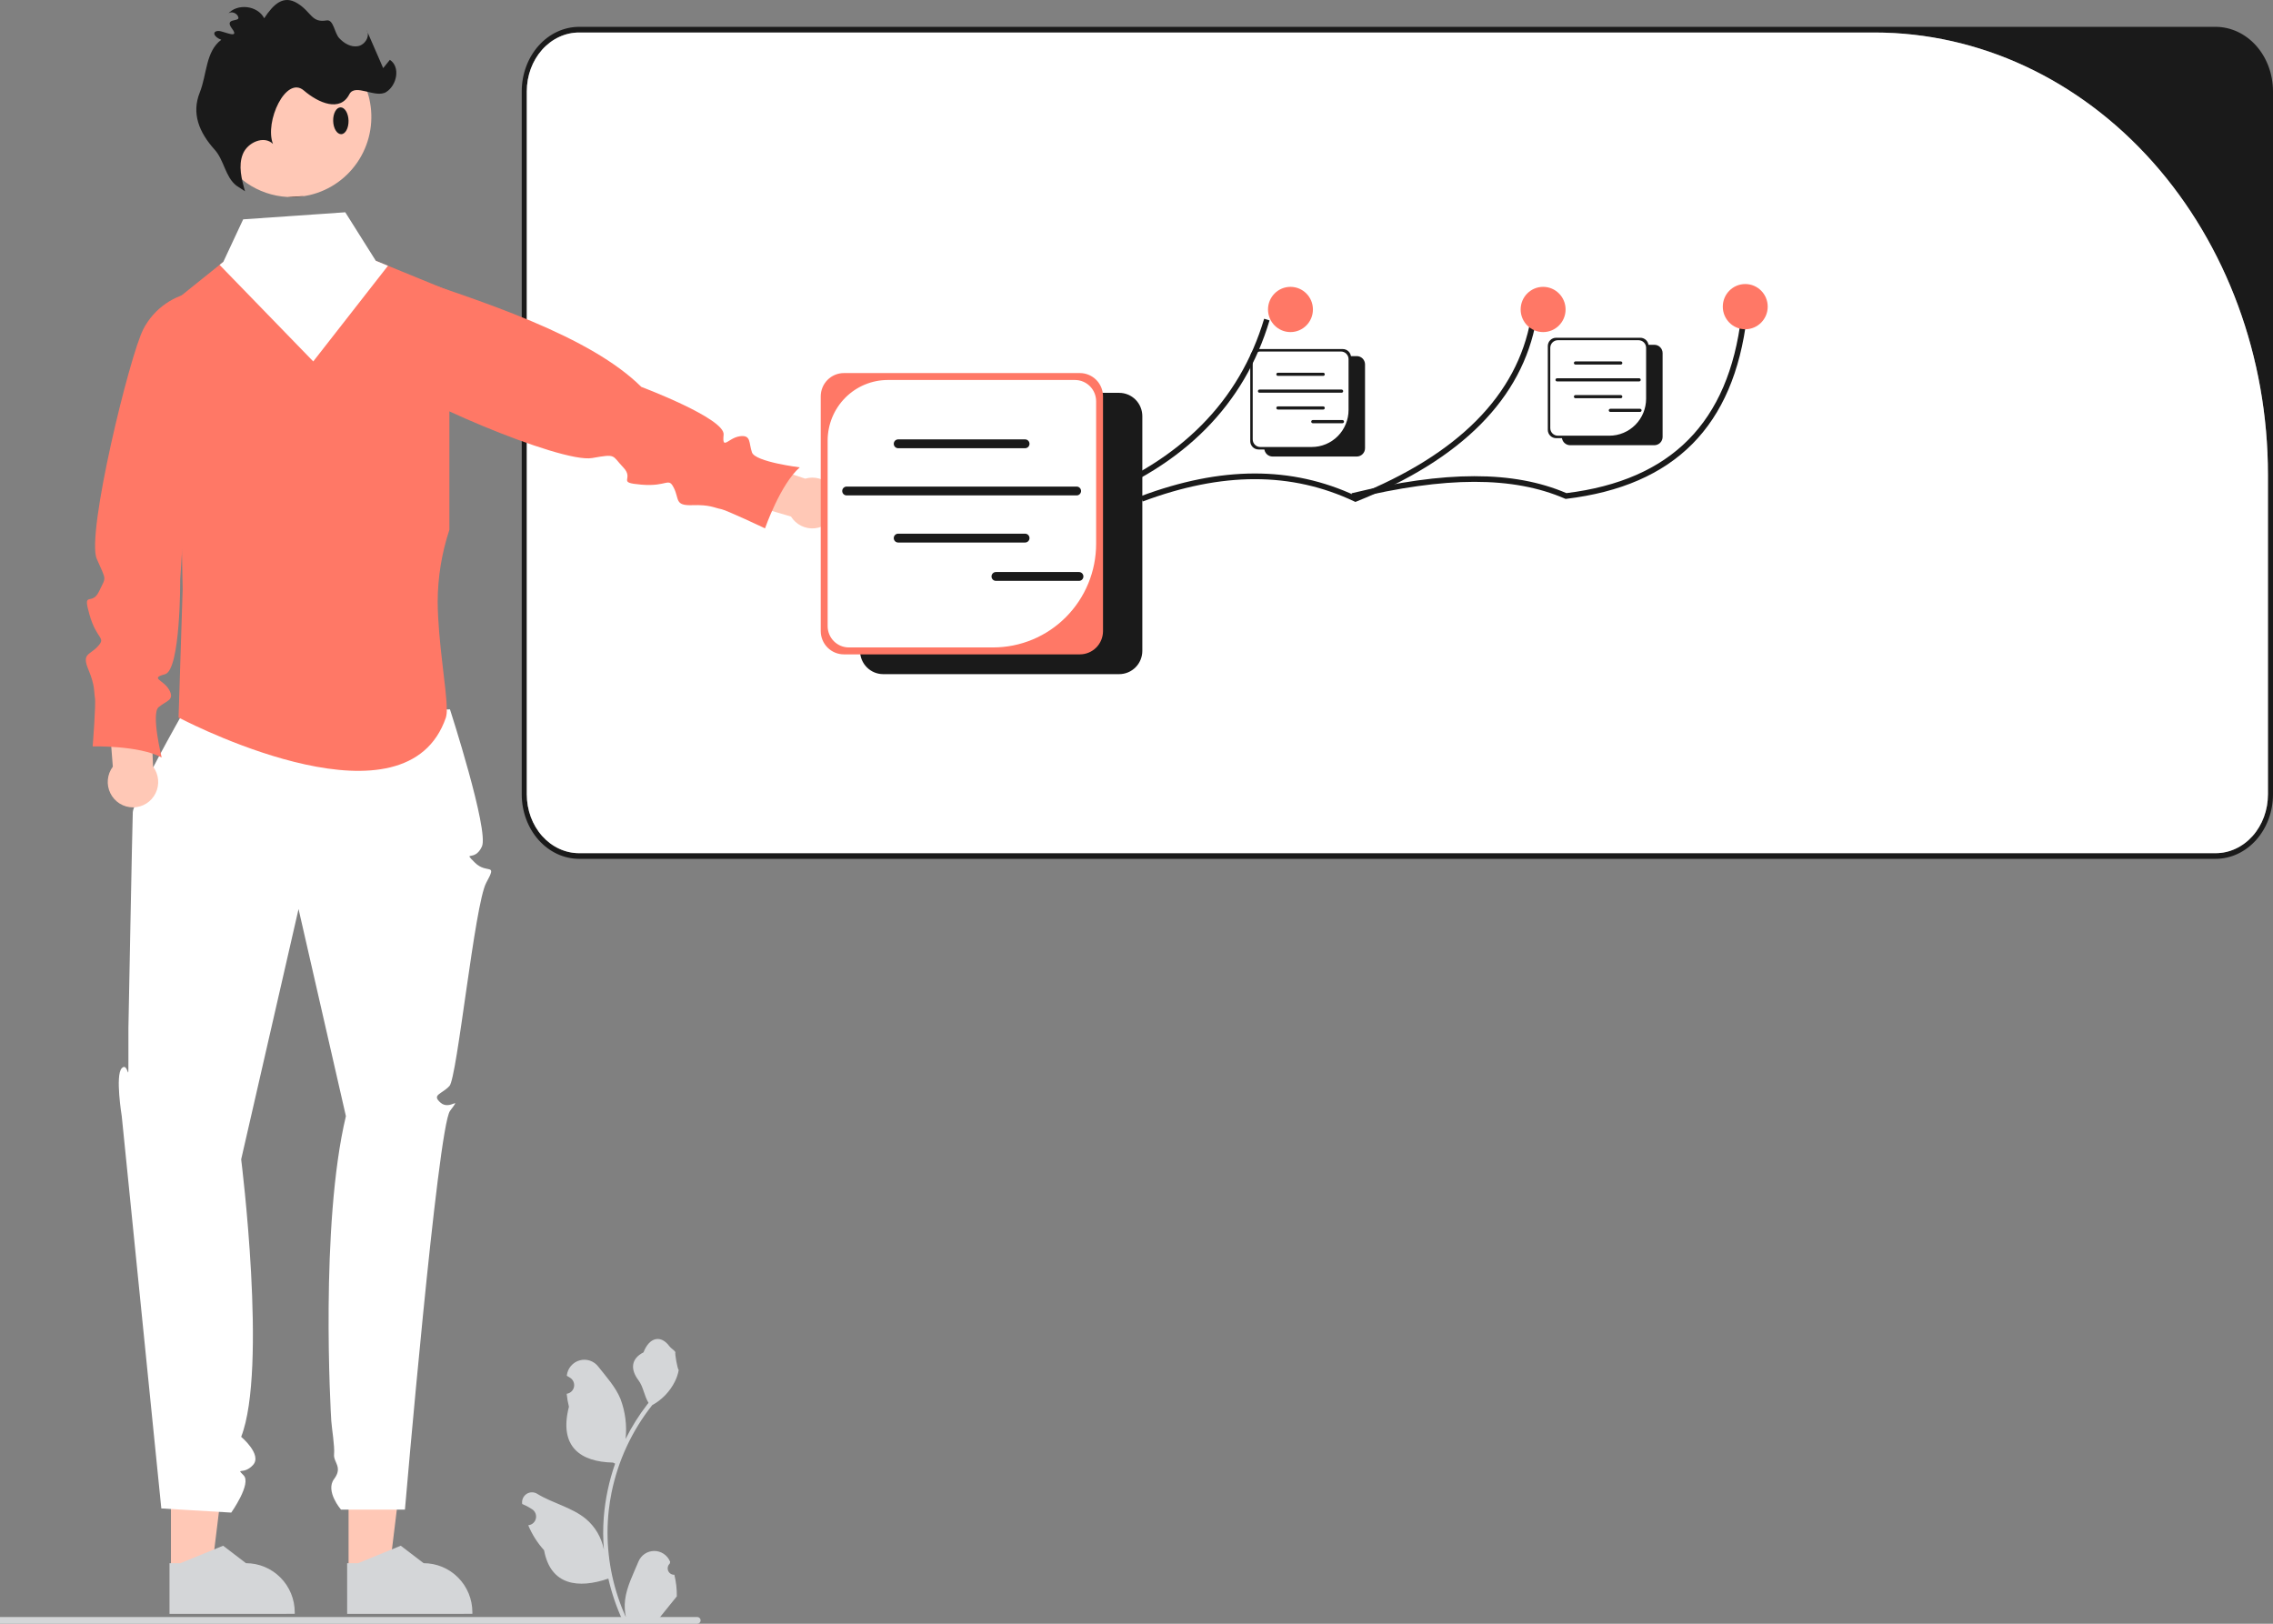 <svg width="133" height="95" viewBox="0 0 133 95" fill="none" xmlns="http://www.w3.org/2000/svg">
<rect x="0" y="0" width="133" height="95" fill="#808080" stroke="none"/>
<g clip-path="url(#clip0_43_10630)">
<path d="M65.82 43.737C68.178 43.737 70.09 41.812 70.09 39.438C70.09 37.063 68.178 35.139 65.82 35.139C63.461 35.139 61.549 37.063 61.549 39.438C61.549 41.812 63.461 43.737 65.82 43.737Z" fill="#FF7866"/>
<path d="M30.529 5.34V46.478C30.53 47.478 30.884 48.436 31.513 49.143C32.142 49.849 32.995 50.247 33.884 50.248H129.645C130.534 50.247 131.387 49.849 132.016 49.143C132.645 48.436 132.999 47.478 133 46.478V5.34C132.999 4.341 132.645 3.382 132.016 2.676C131.387 1.969 130.534 1.572 129.645 1.57H33.884C32.995 1.572 32.142 1.969 31.513 2.676C30.884 3.382 30.53 4.341 30.529 5.34ZM30.825 5.34C30.825 4.428 31.147 3.554 31.721 2.909C32.295 2.265 33.073 1.903 33.884 1.903H109.685C115.79 1.903 121.645 4.627 125.962 9.478C130.279 14.328 132.704 20.907 132.704 27.766V46.478C132.704 47.39 132.382 48.264 131.808 48.909C131.234 49.554 130.456 49.916 129.645 49.916H33.884C33.073 49.916 32.295 49.554 31.721 48.909C31.147 48.264 30.825 47.39 30.825 46.478V5.34Z" fill="#1A1A1A"/>
<path d="M30.825 5.34C30.825 4.428 31.147 3.554 31.721 2.909C32.295 2.265 33.073 1.903 33.884 1.903H109.685C115.79 1.903 121.645 4.627 125.962 9.478C130.279 14.328 132.704 20.907 132.704 27.766V46.478C132.704 47.39 132.382 48.264 131.808 48.909C131.234 49.554 130.456 49.916 129.645 49.916H33.884C33.073 49.916 32.295 49.554 31.721 48.909C31.147 48.264 30.825 47.39 30.825 46.478V5.34Z" fill="white"/>
<path d="M20.396 91.919L22.779 91.919L23.912 82.666L20.395 82.666L20.396 91.919Z" fill="#FFC8B6"/>
<path d="M20.313 94.422L27.64 94.421V94.328C27.64 93.567 27.34 92.836 26.805 92.298C26.27 91.759 25.544 91.457 24.788 91.457H24.788L23.45 90.435L20.952 91.457L20.312 91.457L20.313 94.422Z" fill="#D4D6D8"/>
<path d="M10.002 91.92L12.385 91.92L13.519 82.667L10.002 82.667L10.002 91.92Z" fill="#FFC8B6"/>
<path d="M9.918 94.422L17.246 94.421V94.328C17.246 93.567 16.945 92.836 16.41 92.298C15.875 91.759 15.15 91.457 14.394 91.457H14.393L13.055 90.435L10.558 91.457L9.918 91.457L9.918 94.422Z" fill="#D4D6D8"/>
<path d="M26.33 41.504C26.33 41.504 28.622 48.593 28.199 49.526C27.776 50.459 27.054 49.732 27.776 50.459C28.498 51.185 29.128 50.413 28.452 51.647C27.776 52.881 26.752 63.043 26.301 63.535C25.851 64.026 25.231 64.04 25.782 64.517C26.332 64.996 27.054 64.026 26.332 64.996C25.61 65.965 23.694 88.321 23.694 88.321H19.951C19.951 88.321 19.019 87.24 19.547 86.536C20.075 85.832 19.5 85.56 19.547 85.09C19.593 84.62 19.418 83.607 19.385 83.144C19.352 82.682 18.72 71.666 20.24 65.302L17.469 53.185L14.112 67.83C14.112 67.83 15.656 80.114 14.112 84.063C14.112 84.063 15.357 85.107 14.805 85.712C14.253 86.316 13.771 85.832 14.253 86.316C14.734 86.801 13.531 88.497 13.531 88.497L9.439 88.254L7.124 65.302C7.124 65.302 6.733 62.908 7.124 62.498C7.514 62.088 7.514 63.542 7.514 62.088V60.15C7.514 60.15 7.74 48.228 7.77 47.526C7.8 46.824 10.688 41.736 10.688 41.736L26.33 41.504Z" fill="white"/>
<path d="M26.295 17.02V30.998C25.847 32.352 25.616 33.768 25.61 35.195C25.625 37.571 26.144 40.31 26.142 41.507C26.149 41.666 26.132 41.825 26.092 41.978C23.794 48.683 11.634 42.59 10.528 42.02C10.476 41.993 10.448 41.978 10.448 41.978L10.688 34.468L10.646 32.308L10.362 17.494L10.617 17.288L12.848 15.498L13.066 15.322L13.736 16.306L19.71 15.893L21.99 15.258L22.701 15.549L25.908 16.862L26.295 17.02Z" fill="#FF7866"/>
<path d="M47.115 28.004L42.929 26.61L41.805 28.907L46.283 30.221C46.429 30.455 46.638 30.644 46.884 30.765C47.131 30.886 47.407 30.936 47.68 30.908C47.953 30.88 48.213 30.776 48.431 30.608C48.649 30.439 48.816 30.213 48.913 29.955C49.01 29.696 49.033 29.415 48.98 29.144C48.928 28.873 48.801 28.622 48.614 28.419C48.428 28.216 48.188 28.07 47.924 27.997C47.659 27.923 47.379 27.926 47.115 28.004H47.115Z" fill="#FFC8B6"/>
<path d="M22.24 15.661L22.223 15.731C21.895 17.048 21.478 20.812 22.373 21.828C23.522 23.134 32.806 27.123 34.65 26.798C36.081 26.546 35.786 26.63 36.47 27.347C37.155 28.064 36.019 28.231 37.545 28.357C39.072 28.482 39.102 27.894 39.429 28.546C39.757 29.199 39.466 29.592 40.505 29.556C41.544 29.52 41.804 29.715 42.161 29.779C42.519 29.843 44.763 30.914 44.763 30.914C44.763 30.914 45.663 28.328 46.797 27.344C46.797 27.344 44.198 27.026 44.001 26.471C43.804 25.916 43.965 25.425 43.283 25.525C42.602 25.626 42.247 26.379 42.341 25.431C42.435 24.482 37.526 22.636 37.526 22.636C34.563 19.699 28.475 17.659 22.24 15.661Z" fill="#FF7866"/>
<path d="M8.957 44.854L8.767 40.419L6.235 40.175L6.602 44.856C6.436 45.077 6.336 45.34 6.31 45.615C6.285 45.89 6.337 46.167 6.46 46.415C6.582 46.662 6.771 46.87 7.004 47.015C7.238 47.161 7.507 47.237 7.782 47.237C8.056 47.237 8.326 47.159 8.559 47.014C8.792 46.868 8.98 46.659 9.102 46.412C9.225 46.164 9.276 45.887 9.25 45.612C9.224 45.337 9.123 45.074 8.957 44.854V44.854Z" fill="#FFC8B6"/>
<path d="M11.604 17.061L11.533 17.07C10.873 17.148 10.242 17.387 9.695 17.767C9.148 18.146 8.7 18.654 8.392 19.246C7.586 20.791 5.036 31.256 5.66 32.692C6.242 34.031 6.218 33.702 5.795 34.6C5.372 35.498 4.814 34.488 5.238 35.97C5.663 37.451 6.22 37.271 5.73 37.81C5.24 38.35 4.771 38.215 5.174 39.18C5.576 40.145 5.487 40.46 5.554 40.819C5.621 41.178 5.422 43.67 5.422 43.67C5.422 43.67 8.143 43.601 9.459 44.319C9.459 44.319 8.833 41.76 9.278 41.378C9.724 40.996 10.237 40.973 9.902 40.367C9.567 39.761 8.742 39.694 9.656 39.447C10.571 39.199 10.545 33.923 10.545 33.923L11.604 17.061Z" fill="#FF7866"/>
<path d="M18.127 11.41C18.02 11.434 17.914 11.456 17.807 11.473C17.481 11.526 17.15 11.544 16.82 11.524C15.96 11.477 15.13 11.192 14.422 10.7C13.714 10.207 13.155 9.527 12.807 8.735C12.46 7.942 12.337 7.068 12.452 6.21C12.568 5.351 12.918 4.541 13.463 3.871C14.007 3.2 14.726 2.694 15.539 2.41C16.352 2.125 17.227 2.073 18.068 2.258C18.909 2.444 19.682 2.86 20.302 3.462C20.922 4.063 21.364 4.825 21.58 5.663C21.59 5.701 21.599 5.738 21.608 5.776C21.888 6.988 21.679 8.262 21.026 9.318C20.373 10.375 19.331 11.127 18.127 11.41V11.41Z" fill="#FFC8B6"/>
<path d="M19.963 7.851C20.211 7.849 20.402 7.494 20.394 7.061C20.385 6.627 20.174 6.278 19.926 6.281C19.676 6.286 19.484 6.639 19.495 7.072C19.503 7.506 19.716 7.854 19.963 7.851Z" fill="#1A1A1A"/>
<path d="M13.826 10.856C13.178 10.346 13.115 9.372 12.562 8.759C11.638 7.733 11.203 6.63 11.688 5.414C12.116 4.339 12.025 3.018 12.948 2.326C12.494 2.16 12.388 1.818 12.788 1.811C13.057 1.807 14.062 2.326 13.579 1.679C13.095 1.033 14.011 1.288 13.95 1.024C13.89 0.759 13.501 0.613 13.33 0.822C13.877 0.177 15.071 0.315 15.459 1.067C16.004 0.245 16.582 -0.321 17.416 0.201C18.235 0.714 18.225 1.347 19.106 1.195C19.52 1.123 19.559 1.911 19.842 2.224C20.125 2.536 20.538 2.778 20.951 2.7C21.364 2.621 21.679 2.103 21.448 1.75L22.421 3.985L22.813 3.501C23.436 3.91 23.232 4.976 22.605 5.379C21.977 5.781 20.78 4.851 20.44 5.517C19.903 6.566 18.645 6.036 17.78 5.295C16.732 4.395 15.467 7.13 15.972 8.42C15.448 7.902 14.478 8.332 14.207 9.019C13.935 9.705 14.135 10.479 14.336 11.19L13.826 10.856Z" fill="#1A1A1A"/>
<path d="M78.569 26.297H73.639C73.511 26.297 73.388 26.245 73.298 26.154C73.207 26.063 73.156 25.94 73.156 25.811V20.908C73.156 20.779 73.207 20.655 73.298 20.564C73.388 20.473 73.511 20.422 73.639 20.422H78.569C78.697 20.422 78.82 20.473 78.91 20.564C79.001 20.655 79.052 20.779 79.052 20.908V25.811C79.052 25.94 79.001 26.063 78.91 26.154C78.82 26.245 78.697 26.297 78.569 26.297V26.297Z" fill="#1A1A1A"/>
<path d="M79.39 26.71H74.459C74.331 26.709 74.209 26.658 74.118 26.567C74.028 26.476 73.977 26.353 73.977 26.224V21.321C73.977 21.192 74.028 21.069 74.118 20.977C74.209 20.886 74.331 20.835 74.459 20.835H79.39C79.518 20.835 79.64 20.886 79.731 20.977C79.821 21.069 79.872 21.192 79.872 21.321V26.224C79.872 26.353 79.821 26.476 79.731 26.567C79.64 26.658 79.518 26.709 79.39 26.71Z" fill="#1A1A1A"/>
<path d="M73.742 20.566C73.625 20.566 73.512 20.613 73.429 20.697C73.346 20.78 73.3 20.893 73.3 21.012V25.707C73.3 25.825 73.346 25.938 73.429 26.021C73.512 26.105 73.625 26.152 73.742 26.152H76.757C77.327 26.152 77.874 25.924 78.278 25.517C78.681 25.111 78.908 24.56 78.908 23.986V21.012C78.908 20.893 78.861 20.78 78.778 20.697C78.696 20.613 78.583 20.566 78.466 20.566H73.742Z" fill="white"/>
<path d="M77.425 21.991H74.773C74.749 21.991 74.726 21.982 74.709 21.964C74.691 21.947 74.682 21.924 74.682 21.899C74.682 21.875 74.691 21.851 74.709 21.834C74.726 21.816 74.749 21.807 74.773 21.807H77.425C77.449 21.807 77.472 21.816 77.49 21.834C77.507 21.851 77.517 21.875 77.517 21.899C77.517 21.924 77.507 21.947 77.49 21.964C77.472 21.982 77.449 21.991 77.425 21.991V21.991Z" fill="#1A1A1A"/>
<path d="M77.425 23.961H74.773C74.749 23.961 74.726 23.951 74.709 23.934C74.691 23.917 74.682 23.893 74.682 23.869C74.682 23.844 74.691 23.821 74.709 23.803C74.726 23.786 74.749 23.776 74.773 23.776H77.425C77.449 23.776 77.472 23.786 77.49 23.803C77.507 23.821 77.517 23.844 77.517 23.869C77.517 23.893 77.507 23.917 77.49 23.934C77.472 23.951 77.449 23.961 77.425 23.961V23.961Z" fill="#1A1A1A"/>
<path d="M78.501 22.977H73.696C73.672 22.977 73.649 22.967 73.631 22.95C73.614 22.932 73.605 22.909 73.605 22.884C73.605 22.86 73.614 22.836 73.631 22.819C73.649 22.802 73.672 22.792 73.696 22.792H78.501C78.525 22.792 78.549 22.802 78.566 22.819C78.583 22.836 78.593 22.86 78.593 22.884C78.593 22.909 78.583 22.932 78.566 22.95C78.549 22.967 78.525 22.977 78.501 22.977V22.977Z" fill="#1A1A1A"/>
<path d="M78.55 24.761H76.814C76.79 24.761 76.767 24.751 76.749 24.734C76.732 24.716 76.723 24.693 76.723 24.669C76.723 24.644 76.732 24.62 76.749 24.603C76.767 24.586 76.79 24.576 76.814 24.576H78.55C78.575 24.576 78.598 24.586 78.615 24.603C78.632 24.62 78.642 24.644 78.642 24.669C78.642 24.693 78.632 24.716 78.615 24.734C78.598 24.751 78.575 24.761 78.55 24.761V24.761Z" fill="#1A1A1A"/>
<path d="M63.7 29.366L63.635 29.334C59.894 27.472 55.846 27.474 51.262 29.339L51.139 29.032C55.789 27.14 59.904 27.132 63.717 29.006C69.082 26.95 72.531 23.467 73.969 18.65L74.284 18.746C72.809 23.686 69.27 27.25 63.766 29.341L63.7 29.366Z" fill="#1A1A1A"/>
<path d="M79.307 29.366L79.243 29.336C75.566 27.599 71.516 27.601 66.862 29.341L66.747 29.031C71.46 27.268 75.573 27.26 79.318 29.006C85.325 26.59 88.773 23.112 89.569 18.669L89.892 18.728C89.072 23.307 85.533 26.878 79.373 29.34L79.307 29.366Z" fill="#1A1A1A"/>
<path d="M91.608 29.19L91.567 29.172C88.537 27.861 84.595 27.864 79.162 29.181L79.085 28.86C84.566 27.531 88.563 27.527 91.656 28.851C97.796 28.095 101.143 24.713 101.887 18.513L102.213 18.552C101.446 24.941 97.991 28.419 91.651 29.185L91.608 29.19Z" fill="#1A1A1A"/>
<path d="M75.509 19.429C76.235 19.429 76.823 18.837 76.823 18.106C76.823 17.375 76.235 16.783 75.509 16.783C74.784 16.783 74.195 17.375 74.195 18.106C74.195 18.837 74.784 19.429 75.509 19.429Z" fill="#FF7866"/>
<path d="M90.293 19.429C91.018 19.429 91.607 18.837 91.607 18.106C91.607 17.375 91.018 16.783 90.293 16.783C89.567 16.783 88.978 17.375 88.978 18.106C88.978 18.837 89.567 19.429 90.293 19.429Z" fill="#FF7866"/>
<path d="M102.12 19.264C102.845 19.264 103.434 18.672 103.434 17.941C103.434 17.21 102.845 16.618 102.12 16.618C101.394 16.618 100.806 17.21 100.806 17.941C100.806 18.672 101.394 19.264 102.12 19.264Z" fill="#FF7866"/>
<path d="M65.489 39.442H51.676C51.318 39.441 50.974 39.298 50.721 39.043C50.467 38.788 50.325 38.442 50.324 38.081V24.345C50.325 23.985 50.467 23.639 50.721 23.383C50.974 23.128 51.318 22.985 51.676 22.984H65.489C65.847 22.985 66.191 23.128 66.444 23.383C66.698 23.639 66.84 23.985 66.841 24.345V38.081C66.84 38.442 66.698 38.788 66.444 39.043C66.191 39.298 65.847 39.441 65.489 39.442Z" fill="#1A1A1A"/>
<path d="M63.189 38.285H49.376C49.018 38.284 48.674 38.141 48.421 37.886C48.167 37.63 48.025 37.285 48.024 36.924V23.188C48.025 22.827 48.167 22.481 48.421 22.226C48.674 21.971 49.018 21.828 49.376 21.827H63.189C63.547 21.828 63.891 21.971 64.144 22.226C64.398 22.481 64.54 22.827 64.541 23.188V36.924C64.54 37.285 64.398 37.63 64.144 37.886C63.891 38.141 63.547 38.284 63.189 38.285Z" fill="#FF7866"/>
<path d="M51.949 22.232C51.015 22.232 50.12 22.606 49.459 23.271C48.799 23.936 48.428 24.837 48.428 25.777V36.632C48.428 36.796 48.46 36.958 48.522 37.109C48.584 37.261 48.675 37.398 48.791 37.514C48.906 37.63 49.042 37.721 49.192 37.784C49.343 37.847 49.504 37.879 49.666 37.879H58.112C58.904 37.879 59.687 37.722 60.419 37.417C61.15 37.112 61.814 36.665 62.373 36.102C62.933 35.539 63.377 34.87 63.68 34.134C63.983 33.398 64.138 32.609 64.138 31.812V23.479C64.138 23.149 64.008 22.831 63.776 22.598C63.544 22.364 63.228 22.232 62.9 22.232H51.949Z" fill="white"/>
<path d="M59.982 26.224H52.554C52.486 26.224 52.42 26.197 52.372 26.149C52.324 26.1 52.297 26.034 52.297 25.966C52.297 25.897 52.324 25.831 52.372 25.783C52.42 25.734 52.486 25.707 52.554 25.707H59.982C60.05 25.707 60.115 25.734 60.163 25.783C60.212 25.831 60.239 25.897 60.239 25.966C60.239 26.034 60.212 26.1 60.163 26.149C60.115 26.197 60.05 26.224 59.982 26.224Z" fill="#1A1A1A"/>
<path d="M59.982 31.741H52.554C52.521 31.741 52.487 31.735 52.456 31.722C52.425 31.709 52.396 31.689 52.372 31.666C52.348 31.642 52.33 31.613 52.316 31.581C52.303 31.55 52.297 31.516 52.297 31.482C52.297 31.448 52.303 31.415 52.316 31.383C52.33 31.352 52.348 31.323 52.372 31.299C52.396 31.275 52.425 31.256 52.456 31.243C52.487 31.23 52.521 31.224 52.554 31.224H59.982C60.05 31.224 60.116 31.251 60.164 31.3C60.212 31.348 60.239 31.414 60.239 31.482C60.239 31.551 60.212 31.617 60.164 31.665C60.116 31.714 60.05 31.741 59.982 31.741V31.741Z" fill="#1A1A1A"/>
<path d="M62.999 28.985H49.538C49.47 28.985 49.405 28.958 49.356 28.909C49.308 28.861 49.281 28.795 49.281 28.727C49.281 28.658 49.308 28.592 49.356 28.544C49.405 28.495 49.47 28.468 49.538 28.468H62.999C63.067 28.468 63.132 28.495 63.18 28.544C63.228 28.592 63.256 28.658 63.256 28.727C63.256 28.795 63.228 28.861 63.18 28.909C63.132 28.958 63.067 28.985 62.999 28.985V28.985Z" fill="#1A1A1A"/>
<path d="M63.136 33.985H58.274C58.24 33.985 58.206 33.978 58.175 33.965C58.144 33.953 58.116 33.933 58.092 33.909C58.068 33.885 58.049 33.857 58.036 33.825C58.023 33.794 58.017 33.761 58.017 33.727C58.017 33.693 58.023 33.659 58.036 33.627C58.049 33.596 58.068 33.568 58.092 33.544C58.116 33.52 58.144 33.501 58.175 33.487C58.206 33.474 58.24 33.468 58.274 33.468H63.136C63.204 33.468 63.27 33.495 63.318 33.544C63.366 33.592 63.393 33.658 63.393 33.727C63.393 33.795 63.366 33.861 63.318 33.909C63.27 33.958 63.204 33.985 63.136 33.985V33.985Z" fill="#1A1A1A"/>
<path d="M95.981 25.636H91.05C90.922 25.635 90.799 25.584 90.709 25.493C90.618 25.402 90.567 25.279 90.567 25.15V20.247C90.567 20.118 90.618 19.994 90.709 19.903C90.799 19.812 90.922 19.761 91.05 19.761H95.981C96.109 19.761 96.231 19.812 96.322 19.903C96.412 19.994 96.463 20.118 96.463 20.247V25.15C96.463 25.279 96.412 25.402 96.322 25.493C96.231 25.584 96.109 25.635 95.981 25.636V25.636Z" fill="#1A1A1A"/>
<path d="M96.802 26.048H91.871C91.743 26.047 91.621 25.996 91.53 25.905C91.44 25.814 91.389 25.691 91.389 25.562V20.659C91.389 20.53 91.44 20.406 91.53 20.315C91.621 20.224 91.743 20.173 91.871 20.173H96.802C96.93 20.173 97.052 20.224 97.143 20.315C97.233 20.406 97.284 20.53 97.284 20.659V25.562C97.284 25.691 97.233 25.814 97.143 25.905C97.052 25.996 96.93 26.047 96.802 26.048V26.048Z" fill="#1A1A1A"/>
<path d="M91.153 19.905C91.036 19.905 90.923 19.952 90.84 20.036C90.757 20.119 90.711 20.232 90.711 20.35V25.045C90.711 25.163 90.757 25.277 90.84 25.36C90.923 25.444 91.036 25.491 91.153 25.491H94.168C94.739 25.491 95.286 25.262 95.689 24.856C96.093 24.45 96.319 23.899 96.319 23.325V20.35C96.319 20.232 96.272 20.119 96.19 20.036C96.107 19.952 95.994 19.905 95.877 19.905H91.153Z" fill="white"/>
<path d="M94.836 21.33H92.184C92.16 21.33 92.137 21.32 92.12 21.303C92.102 21.286 92.093 21.262 92.093 21.238C92.093 21.213 92.102 21.19 92.12 21.173C92.137 21.155 92.16 21.145 92.184 21.145H94.836C94.86 21.145 94.884 21.155 94.901 21.173C94.918 21.19 94.928 21.213 94.928 21.238C94.928 21.262 94.918 21.286 94.901 21.303C94.884 21.32 94.86 21.33 94.836 21.33V21.33Z" fill="#1A1A1A"/>
<path d="M94.836 23.299H92.184C92.16 23.299 92.137 23.289 92.12 23.272C92.102 23.255 92.093 23.231 92.093 23.207C92.093 23.182 92.102 23.159 92.12 23.141C92.137 23.124 92.16 23.114 92.184 23.114H94.836C94.86 23.114 94.884 23.124 94.901 23.141C94.918 23.159 94.928 23.182 94.928 23.207C94.928 23.231 94.918 23.255 94.901 23.272C94.884 23.289 94.86 23.299 94.836 23.299V23.299Z" fill="#1A1A1A"/>
<path d="M95.912 22.316H91.107C91.083 22.316 91.06 22.306 91.043 22.288C91.025 22.271 91.016 22.248 91.016 22.223C91.016 22.199 91.025 22.175 91.043 22.158C91.06 22.141 91.083 22.131 91.107 22.131H95.912C95.937 22.131 95.96 22.141 95.977 22.158C95.994 22.175 96.004 22.199 96.004 22.223C96.004 22.248 95.994 22.271 95.977 22.288C95.96 22.306 95.937 22.316 95.912 22.316V22.316Z" fill="#1A1A1A"/>
<path d="M95.961 24.101H94.225C94.201 24.101 94.178 24.091 94.161 24.074C94.144 24.056 94.134 24.033 94.134 24.008C94.134 23.984 94.144 23.96 94.161 23.943C94.178 23.926 94.201 23.916 94.225 23.916H95.961C95.986 23.916 96.009 23.926 96.026 23.943C96.043 23.96 96.053 23.984 96.053 24.008C96.053 24.033 96.043 24.056 96.026 24.074C96.009 24.091 95.986 24.101 95.961 24.101V24.101Z" fill="#1A1A1A"/>
<path d="M39.459 92.134C39.382 92.137 39.307 92.117 39.242 92.076C39.177 92.035 39.127 91.975 39.097 91.904C39.068 91.833 39.061 91.754 39.077 91.679C39.093 91.604 39.132 91.536 39.188 91.483L39.214 91.381C39.211 91.373 39.207 91.365 39.204 91.357C39.127 91.174 38.998 91.018 38.833 90.908C38.669 90.799 38.475 90.741 38.278 90.742C38.081 90.743 37.888 90.802 37.724 90.912C37.561 91.023 37.433 91.18 37.357 91.364C37.055 92.096 36.671 92.829 36.576 93.603C36.534 93.946 36.552 94.293 36.628 94.629C35.919 93.071 35.55 91.378 35.548 89.665C35.548 89.234 35.572 88.805 35.619 88.378C35.658 88.027 35.713 87.679 35.782 87.334C36.163 85.46 36.979 83.704 38.164 82.21C38.738 81.895 39.202 81.41 39.494 80.821C39.599 80.61 39.674 80.384 39.715 80.15C39.651 80.159 39.471 79.167 39.52 79.106C39.43 78.968 39.269 78.9 39.17 78.765C38.68 78.097 38.005 78.213 37.653 79.122C36.9 79.504 36.893 80.139 37.355 80.749C37.649 81.137 37.689 81.662 37.947 82.077C37.92 82.111 37.893 82.144 37.866 82.179C37.381 82.806 36.959 83.48 36.605 84.191C36.691 83.395 36.588 82.59 36.304 81.841C36.017 81.144 35.479 80.556 35.005 79.954C34.88 79.792 34.709 79.671 34.516 79.606C34.322 79.542 34.114 79.536 33.917 79.591C33.721 79.645 33.545 79.757 33.411 79.913C33.278 80.068 33.193 80.26 33.168 80.463C33.167 80.472 33.166 80.481 33.165 80.49C33.236 80.53 33.305 80.573 33.372 80.618C33.457 80.674 33.522 80.756 33.56 80.851C33.598 80.946 33.607 81.051 33.585 81.151C33.563 81.251 33.511 81.342 33.437 81.412C33.362 81.482 33.269 81.528 33.168 81.544L33.158 81.545C33.183 81.801 33.227 82.054 33.29 82.303C32.682 84.67 33.995 85.532 35.87 85.571C35.911 85.592 35.951 85.614 35.993 85.634C35.637 86.649 35.413 87.707 35.328 88.78C35.28 89.413 35.283 90.05 35.337 90.682L35.334 90.66C35.198 89.956 34.825 89.321 34.278 88.862C33.466 88.191 32.318 87.943 31.442 87.403C31.349 87.343 31.24 87.311 31.13 87.311C31.019 87.31 30.91 87.342 30.817 87.402C30.724 87.462 30.649 87.547 30.602 87.648C30.555 87.749 30.538 87.861 30.553 87.972L30.556 87.995C30.687 88.049 30.814 88.111 30.937 88.18C31.008 88.22 31.077 88.262 31.144 88.307C31.229 88.364 31.294 88.446 31.332 88.541C31.37 88.636 31.379 88.74 31.357 88.841C31.335 88.941 31.283 89.032 31.209 89.102C31.134 89.172 31.041 89.218 30.94 89.234L30.93 89.235C30.922 89.236 30.916 89.237 30.909 89.238C31.132 89.775 31.445 90.269 31.835 90.698C32.215 92.765 33.848 92.961 35.595 92.359H35.596C35.788 93.198 36.065 94.014 36.424 94.794H39.384C39.395 94.761 39.404 94.727 39.414 94.694C39.14 94.711 38.865 94.695 38.595 94.645C38.815 94.374 39.034 94.1 39.254 93.829C39.259 93.824 39.263 93.818 39.268 93.813C39.379 93.674 39.492 93.536 39.603 93.397L39.603 93.397C39.609 92.972 39.56 92.547 39.459 92.134L39.459 92.134Z" fill="#D4D6D8"/>
<path d="M-1 94.803C-1 94.829 -0.995 94.855 -0.985 94.879C-0.975 94.903 -0.961 94.924 -0.943 94.942C-0.925 94.961 -0.903 94.975 -0.879 94.985C-0.856 94.995 -0.83 95 -0.805 95H40.8C40.852 95 40.902 94.979 40.938 94.942C40.975 94.906 40.996 94.855 40.996 94.803C40.996 94.751 40.975 94.701 40.938 94.664C40.902 94.627 40.852 94.606 40.8 94.606H-0.805C-0.83 94.606 -0.856 94.611 -0.879 94.621C-0.903 94.631 -0.925 94.646 -0.943 94.664C-0.961 94.682 -0.975 94.704 -0.985 94.728C-0.995 94.752 -1 94.777 -1 94.803Z" fill="#D4D6D8"/>
<path d="M16.819 11.524L17.806 11.473C17.48 11.527 17.149 11.544 16.819 11.524V11.524Z" fill="#1A1A1A"/>
<path d="M22.701 15.549L22.539 15.757L22.102 16.316L18.329 21.146L12.848 15.497L13.066 15.322L14.229 12.833L20.203 12.42L21.99 15.258L22.701 15.549Z" fill="white"/>
</g>
<defs>
<clipPath id="clip0_43_10630">
<rect width="134" height="95" fill="white" transform="translate(-1)"/>
</clipPath>
</defs>
</svg>

